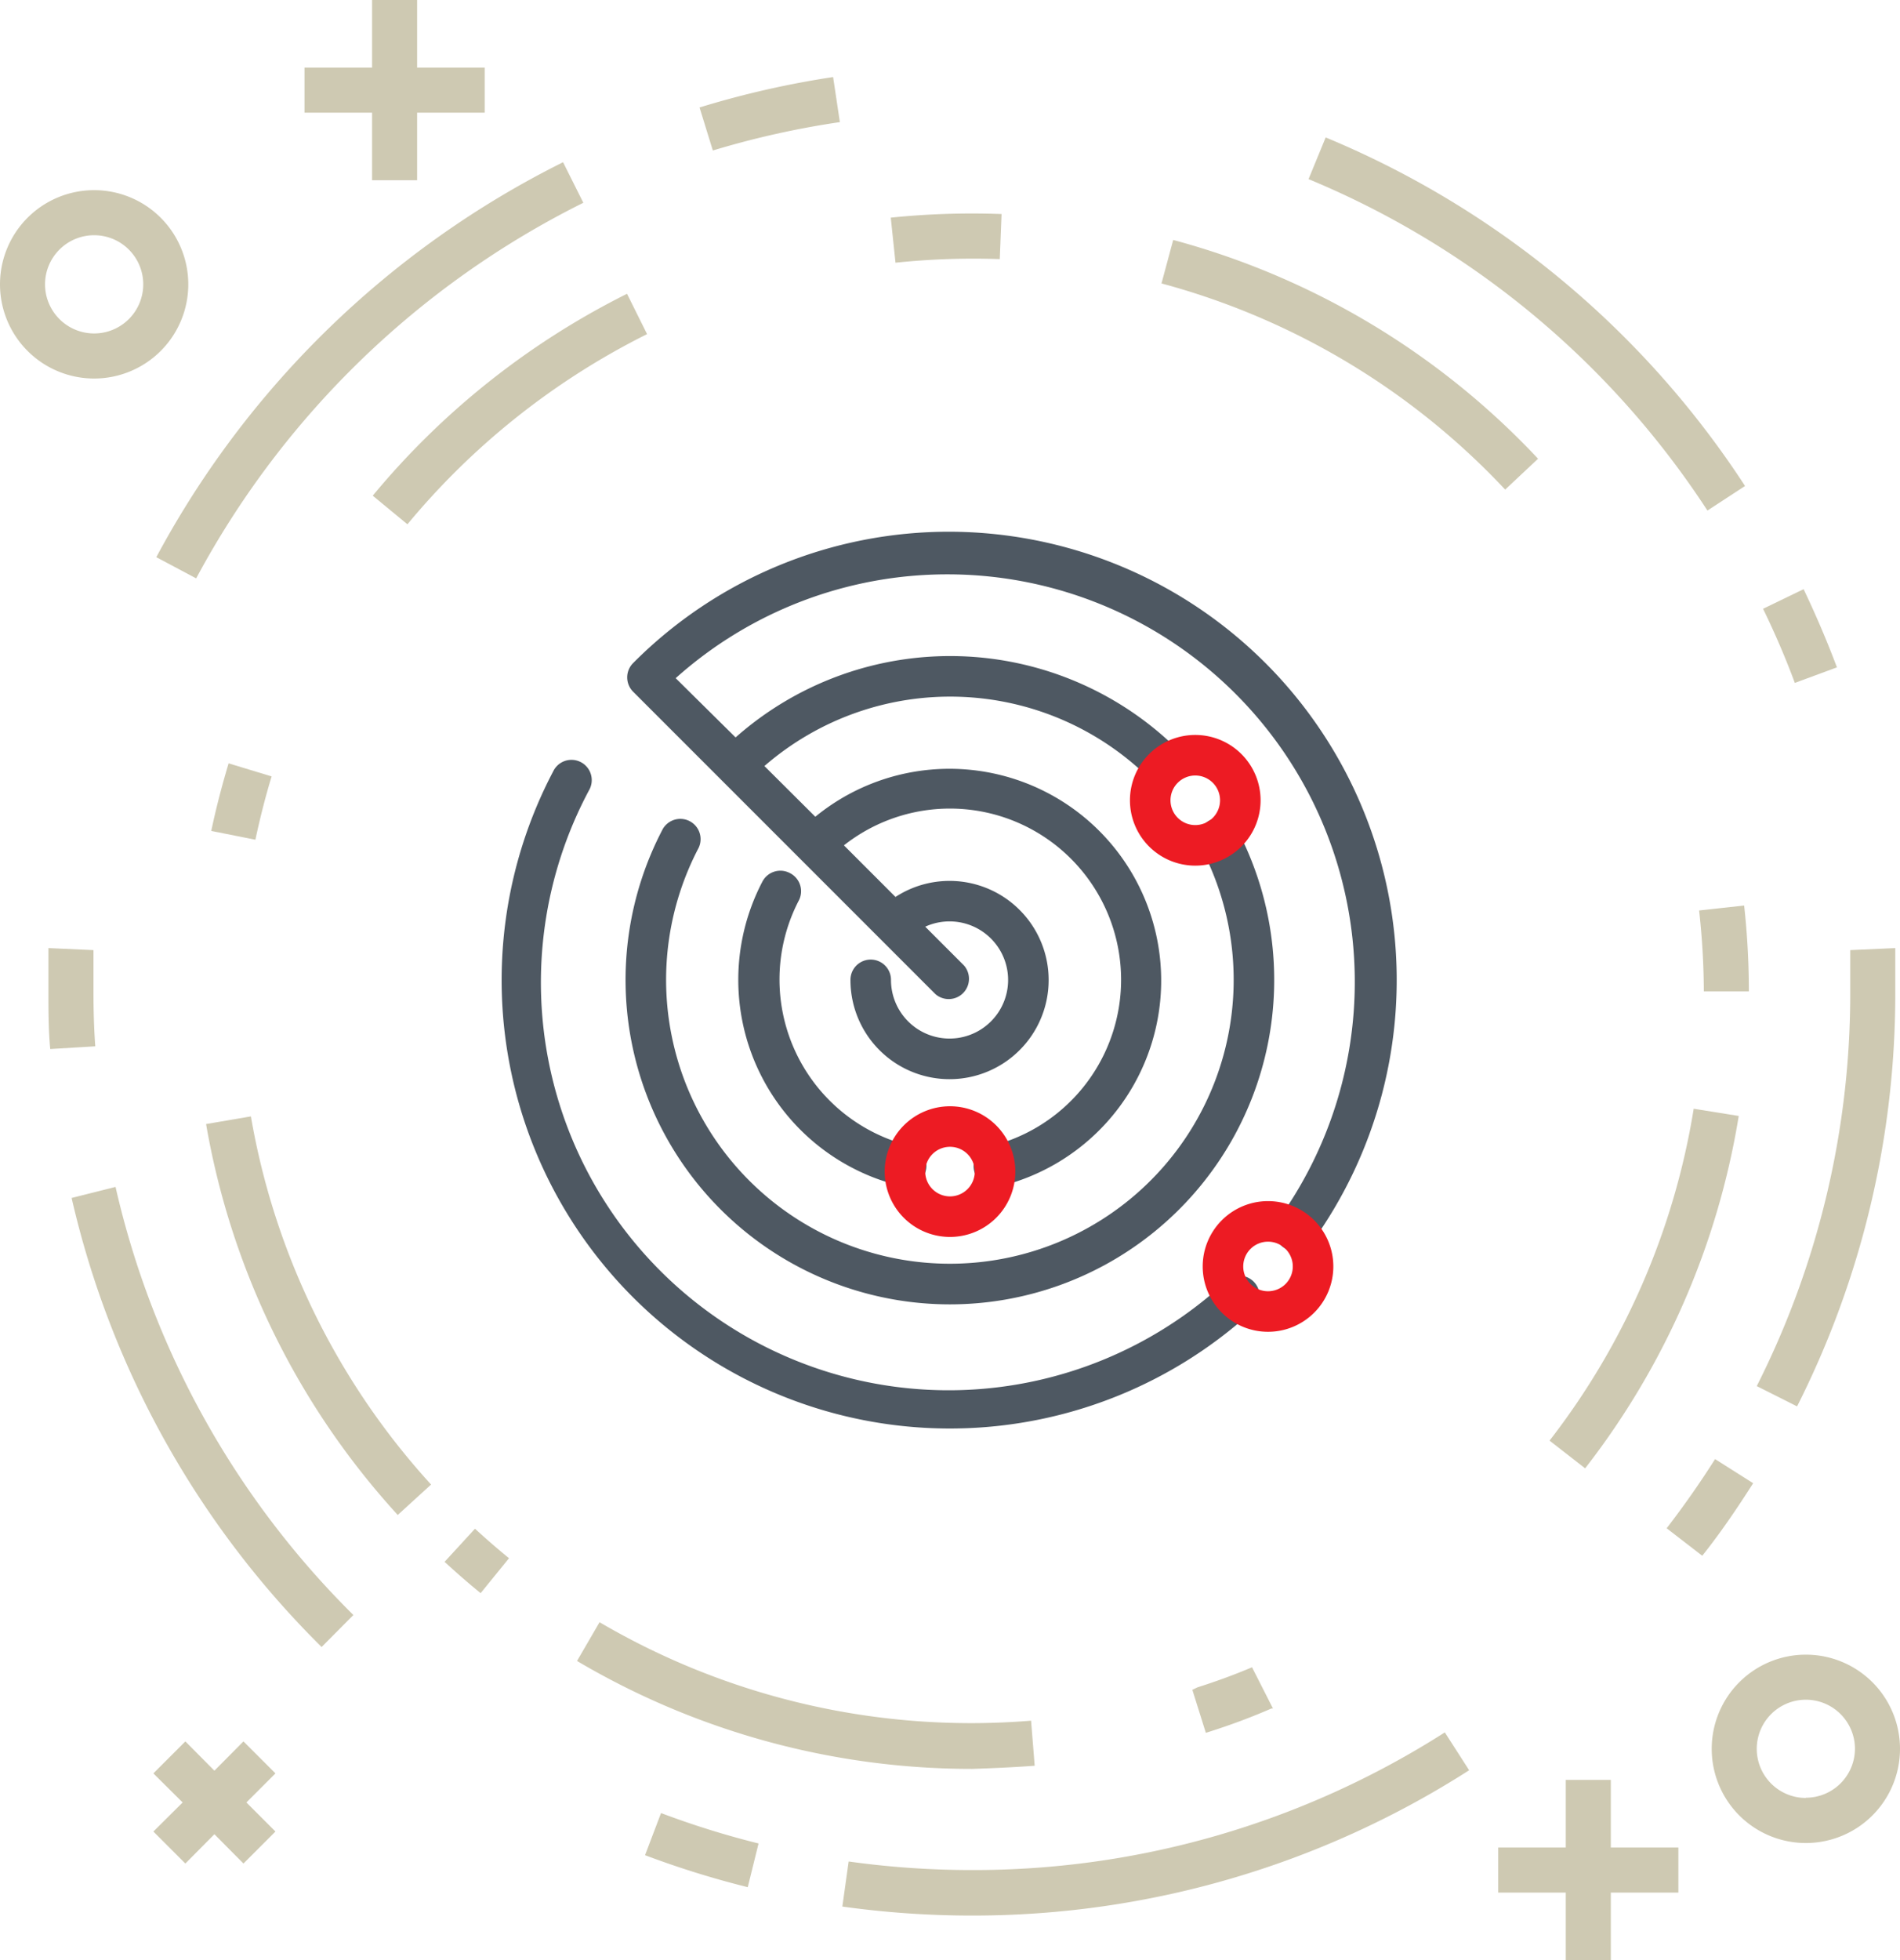 <svg xmlns="http://www.w3.org/2000/svg" viewBox="0 0 84.36 87"><defs><style>.cls-1{fill:#cec9b2}.cls-2{fill:#4e5862}.cls-3{fill:none;stroke:#4e5862;stroke-miterlimit:10;stroke-width:1.8px}.cls-4{fill:#ed1b23}</style></defs><title>barrier2</title><g id="Layer_2" data-name="Layer 2"><g id="Layer_1-2" data-name="Layer 1"><path class="cls-1" d="M76.15 64.76A41.14 41.14 0 0 1 74 67.83l1.58 1.22c.8-1 1.56-2.12 2.26-3.22zM84.15 44v-1.92l-2 .09V44A38.6 38.6 0 0 1 78 61.52l1.79.9A40.58 40.58 0 0 0 84.15 44zM81.56 29.62c-.44-1.17-.94-2.34-1.48-3.47l-1.8.87c.52 1.07 1 2.18 1.41 3.29zM75.81 22.66l1.67-1.09A40.93 40.93 0 0 0 58.86 6.1l-.76 1.85a38.94 38.94 0 0 1 17.71 14.71zM37.29 5.42l-.3-2a41 41 0 0 0-5.93 1.35l.59 1.91a39 39 0 0 1 5.64-1.26zM6.94 24.73l1.77.94A39.42 39.42 0 0 1 25.9 9L25 7.2A41.44 41.44 0 0 0 6.94 24.73zM4.15 44v-1.83l-2-.09V44c0 .85 0 1.71.08 2.56l2-.12c-.06-.83-.08-1.65-.08-2.44zM3.18 53.17a40.88 40.88 0 0 0 11.1 19.93l1.41-1.42a38.89 38.89 0 0 1-10.56-19zM28.64 82.34a41 41 0 0 0 4.56 1.42l.48-1.94a38.8 38.8 0 0 1-4.33-1.35zM43.15 83a39.55 39.55 0 0 1-5.47-.38l-.28 2a41.57 41.57 0 0 0 5.75.4 40.86 40.86 0 0 0 22.08-6.45l-1.08-1.68a38.87 38.87 0 0 1-21 6.11zM68.8 63.94l1.58 1.23a34.47 34.47 0 0 0 6.82-15.64l-2-.32a32.46 32.46 0 0 1-6.4 14.73zM77.44 40.19l-2 .22a33.12 33.12 0 0 1 .21 3.59h2a35.14 35.14 0 0 0-.21-3.81zM68.29 20.36a34.45 34.45 0 0 0-16.2-9.71l-.52 1.93a32.46 32.46 0 0 1 15.26 9.15zM44.39 11.5l.08-2a35.34 35.34 0 0 0-4.92.16l.21 2a33.24 33.24 0 0 1 4.63-.16zM16.55 22l1.54 1.27a32.85 32.85 0 0 1 10.64-8.44l-.89-1.79A34.87 34.87 0 0 0 16.55 22zM11.34 37.27c.2-.94.44-1.89.72-2.81l-1.91-.58c-.3 1-.56 2-.77 3zM9.15 49.89a34.35 34.35 0 0 0 8.51 17.35l1.48-1.35a32.37 32.37 0 0 1-8-16.34zM19.74 69.32q.78.72 1.6 1.39l1.26-1.55q-.77-.63-1.51-1.31zM45.94 78.37l-.16-2A32.61 32.61 0 0 1 26.62 72l-1 1.72a34.46 34.46 0 0 0 17.55 4.79c.91-.03 1.83-.07 2.77-.14zM52.94 75l.6 1.91.25-.08c.87-.28 1.74-.6 2.66-1h.07L55.59 74c-.78.33-1.6.63-2.42.89zM71.52 79h-2v3h-3v2h3v3h2v-3h3v-2h-3v-3zM80.18 73.44a4.18 4.18 0 1 0 4.18 4.18 4.18 4.18 0 0 0-4.18-4.18zm0 6.36a2.18 2.18 0 1 1 2.18-2.18 2.18 2.18 0 0 1-2.18 2.17zM16.52 8h2V5h3V3h-3V0h-2v3h-3v2h3v3zM8.36 12.62a4.18 4.18 0 1 0-4.18 4.18 4.18 4.18 0 0 0 4.18-4.18zm-6.36 0a2.18 2.18 0 1 1 2.18 2.18A2.18 2.18 0 0 1 2 12.62zM10.81 77.29l-1.29 1.3-1.29-1.3-1.42 1.42L8.11 80l-1.3 1.29 1.42 1.42 1.29-1.3 1.29 1.3 1.42-1.42L10.94 80l1.29-1.29-1.42-1.42z"/><path class="cls-2" d="M54.29 57a18.1 18.1 0 0 1-28.14-21.92.9.9 0 1 0-1.59-.84 19.9 19.9 0 0 0 30.93 24.05.9.9 0 1 0-1.2-1.29z"/><path class="cls-2" d="M42.18 23.6a19.77 19.77 0 0 0-14.07 5.83.9.9 0 0 0 0 1.27l7.42 7.42 3.53 3.53 2.47 2.47a.9.9 0 0 0 1.27-1.27l-1.72-1.72a2.6 2.6 0 1 1-1.52 2.36.9.9 0 0 0-1.8 0 4.4 4.4 0 1 0 2-3.68l-2.29-2.29a7.6 7.6 0 1 1 6.47 13.36.9.9 0 0 0 .21 1.78h.21a9.4 9.4 0 1 0-8.16-16.41L33.94 34a12.58 12.58 0 0 1 17.15.61.9.9 0 0 0 1.27-1.27 14.37 14.37 0 0 0-19.7-.61L30 30.1a18.09 18.09 0 0 1 26.78 24 .9.9 0 0 0 1.46 1.06A19.9 19.9 0 0 0 42.18 23.6z"/><path class="cls-2" d="M53.71 36.41a.9.9 0 0 0-.38 1.22 12.6 12.6 0 1 1-22.31 0 .9.9 0 0 0-1.59-.84 14.4 14.4 0 1 0 25.49 0 .9.9 0 0 0-1.21-.38z"/><path class="cls-2" d="M35.07 38.75a.9.9 0 0 0-1.22.38A9.41 9.41 0 0 0 40 52.64h.21a.9.9 0 0 0 .21-1.78A7.6 7.6 0 0 1 35.45 40a.9.9 0 0 0-.38-1.25z"/><path class="cls-4" d="M56.3 59.11a2.9 2.9 0 1 1 2.9-2.9 2.9 2.9 0 0 1-2.9 2.9zm0-4a1.1 1.1 0 1 0 1.1 1.1 1.1 1.1 0 0 0-1.1-1.1zM53.07 38.42a2.9 2.9 0 1 1 2.9-2.9 2.9 2.9 0 0 1-2.9 2.9zm0-4a1.1 1.1 0 1 0 1.1 1.1 1.1 1.1 0 0 0-1.1-1.1zM42.18 54.9a2.9 2.9 0 1 1 2.9-2.9 2.9 2.9 0 0 1-2.9 2.9zm0-4a1.1 1.1 0 1 0 1.1 1.1 1.1 1.1 0 0 0-1.1-1.1z"/></g></g></svg>